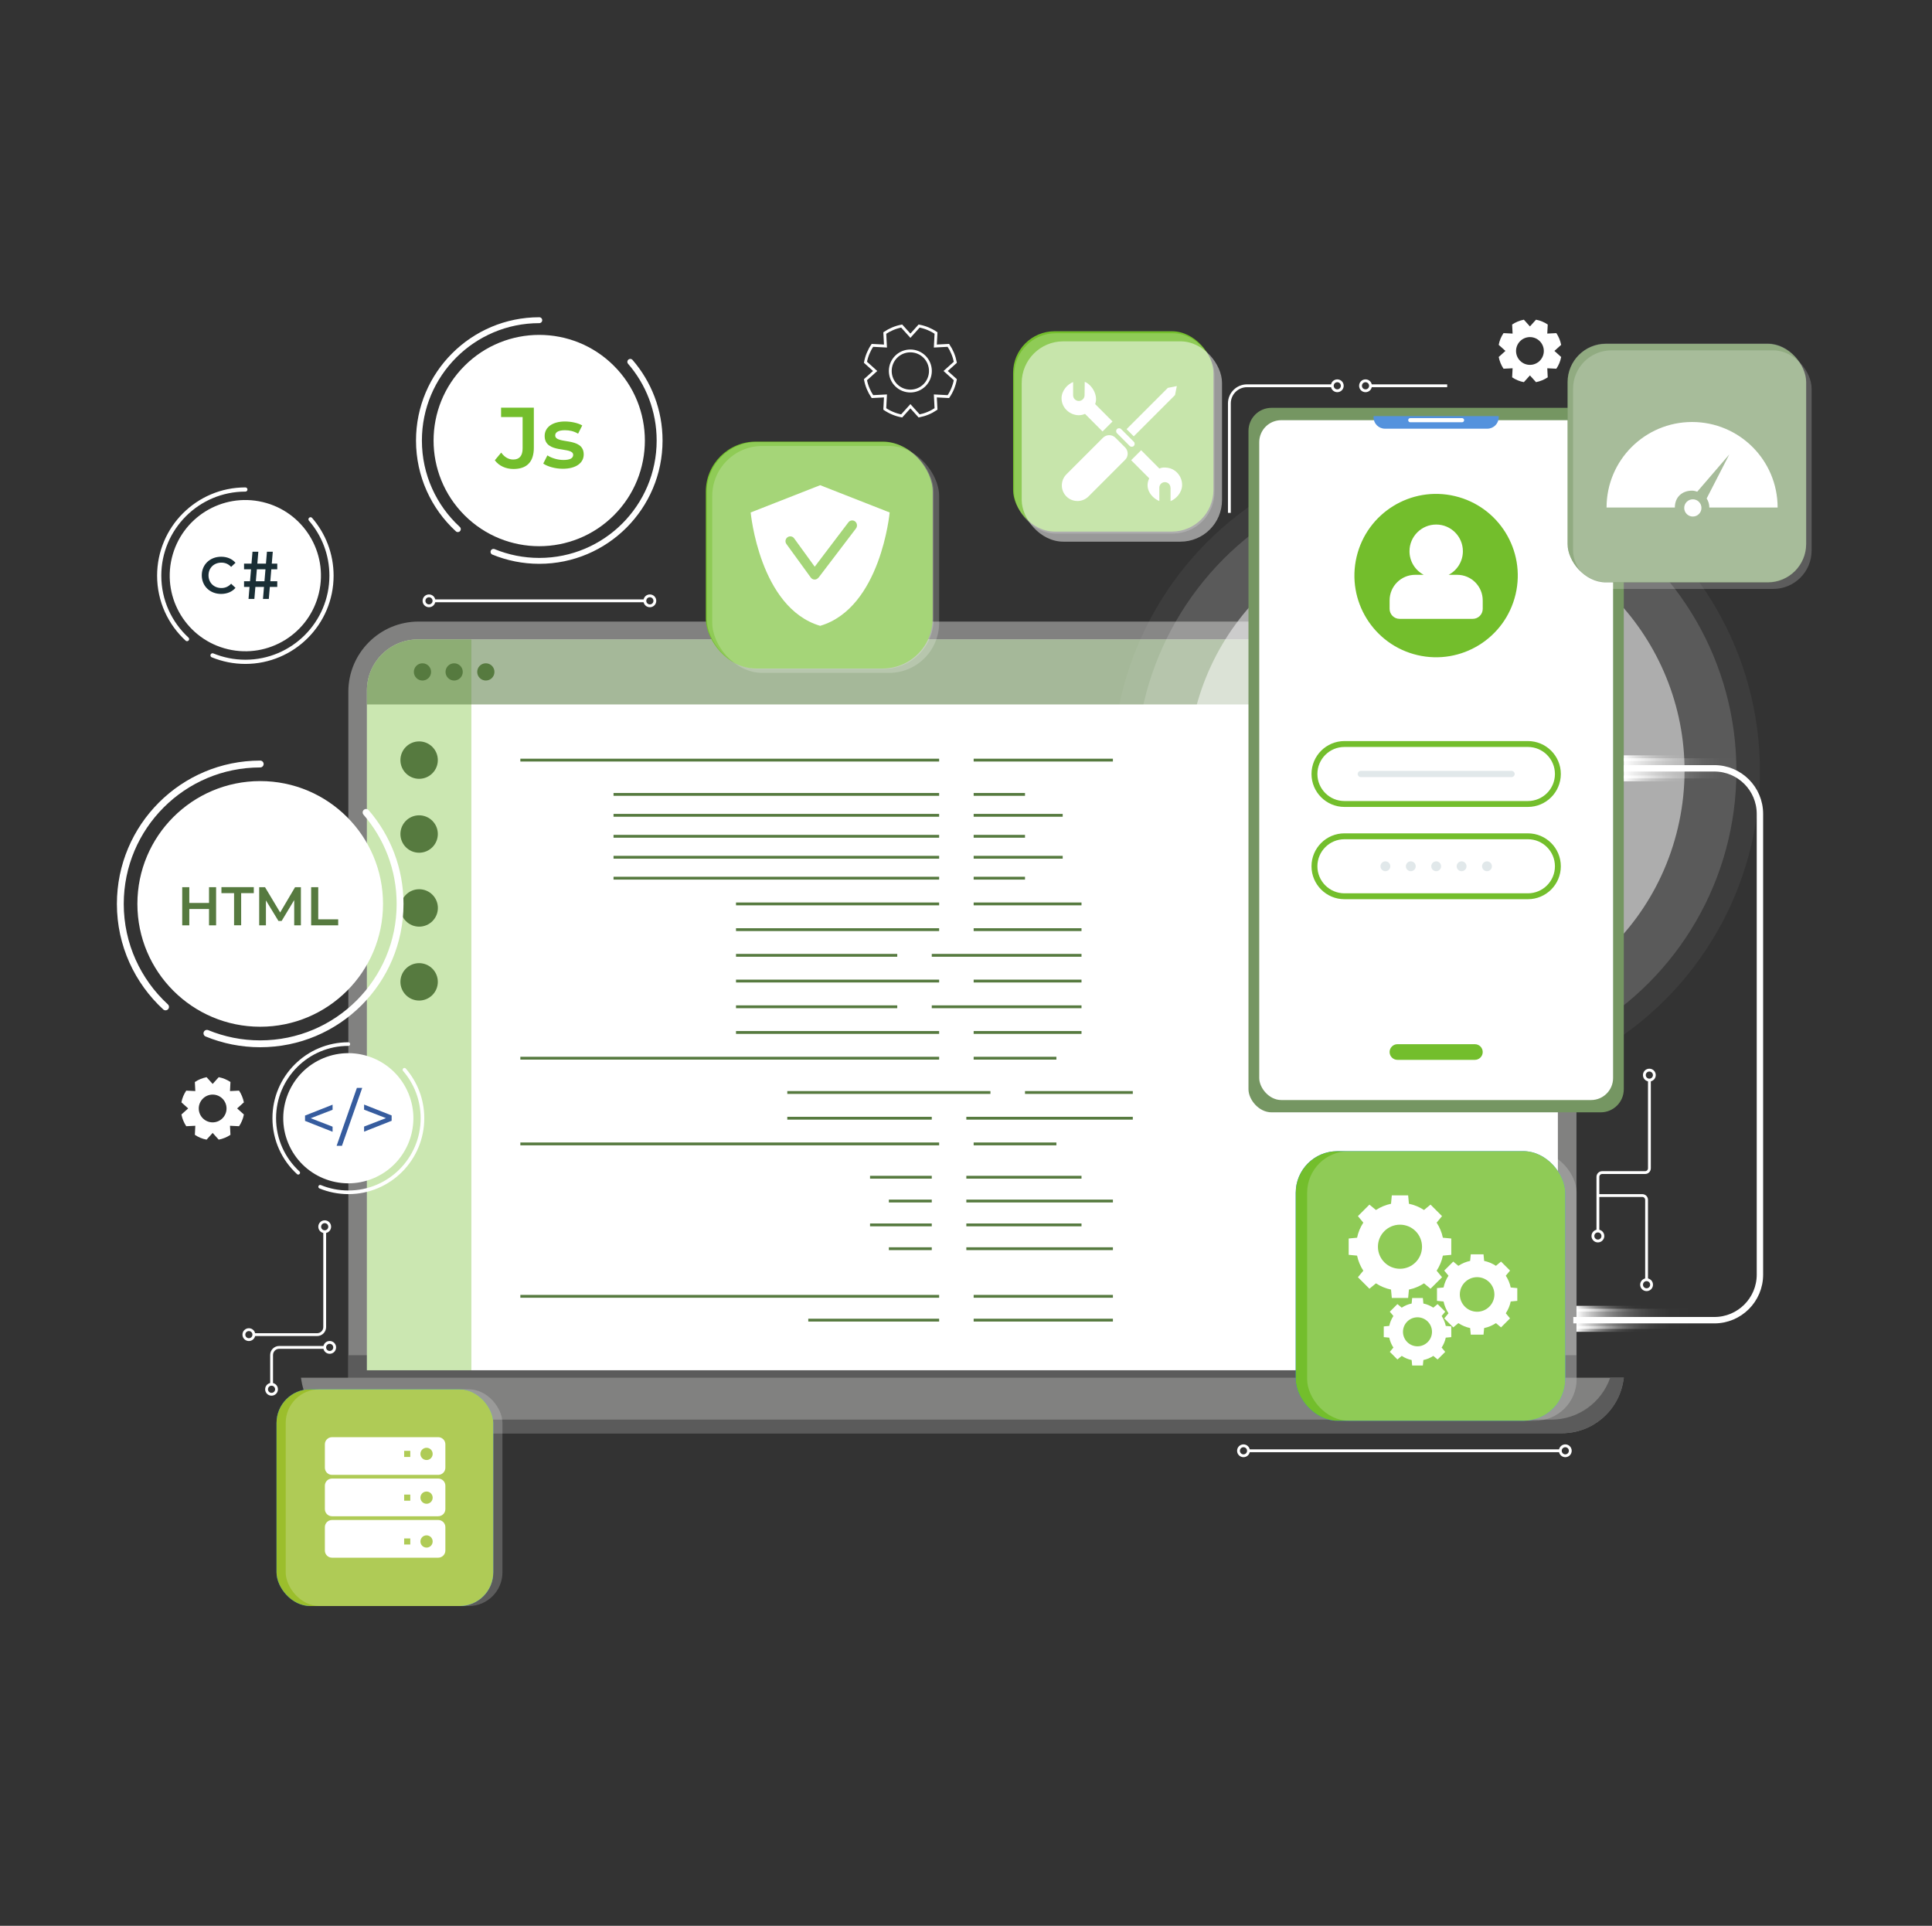 <?xml version="1.0" encoding="UTF-8"?>
<svg id="_0" data-name="0" xmlns="http://www.w3.org/2000/svg" xmlns:xlink="http://www.w3.org/1999/xlink" viewBox="0 0 340.88 339.75">
  <rect x="0" y="0" width="340.88" height="339.75" fill="#333333" stroke="none"/>
  <defs>
    <style>
      .cls-1 {
        fill: url(#Degradado_sin_nombre_7-3);
      }

      .cls-2, .cls-3, .cls-4, .cls-5, .cls-6, .cls-7 {
        fill: #fff;
      }

      .cls-8 {
        stroke: #73be2c;
        stroke-width: 1.04px;
      }

      .cls-8, .cls-9, .cls-10, .cls-11, .cls-12, .cls-13, .cls-14, .cls-15 {
        fill: none;
      }

      .cls-8, .cls-9, .cls-10, .cls-11, .cls-12, .cls-13, .cls-14, .cls-15, .cls-16 {
        stroke-miterlimit: 10;
      }

      .cls-17 {
        fill: url(#Degradado_sin_nombre_7-2);
      }

      .cls-18, .cls-19 {
        fill: #73be2c;
      }

      .cls-9 {
        stroke-width: 1.13px;
      }

      .cls-9, .cls-10, .cls-11, .cls-12, .cls-13, .cls-14, .cls-15 {
        stroke: #fff;
      }

      .cls-3, .cls-4 {
        opacity: .5;
      }

      .cls-10 {
        stroke-width: .74px;
      }

      .cls-10, .cls-11, .cls-12, .cls-14, .cls-15 {
        stroke-linecap: round;
      }

      .cls-20 {
        fill: #007cff;
      }

      .cls-20, .cls-4, .cls-6 {
        isolation: isolate;
      }

      .cls-11 {
        stroke-width: .64px;
      }

      .cls-12 {
        stroke-width: .73px;
      }

      .cls-21 {
        fill: url(#Degradado_sin_nombre_7-6);
      }

      .cls-22, .cls-16, .cls-23 {
        fill: #567a3f;
      }

      .cls-24 {
        fill: #9bbe2c;
      }

      .cls-25 {
        fill: #365c9e;
      }

      .cls-13, .cls-16 {
        stroke-width: .5px;
      }

      .cls-26 {
        fill: url(#Degradado_sin_nombre_7-4);
      }

      .cls-14 {
        stroke-width: 1.04px;
      }

      .cls-27 {
        fill: #e1e8ea;
      }

      .cls-28 {
        fill: #5492dd;
      }

      .cls-5 {
        opacity: .15;
      }

      .cls-19 {
        opacity: .37;
      }

      .cls-15 {
        stroke-width: 1.21px;
      }

      .cls-16 {
        stroke: #567a3f;
      }

      .cls-29 {
        fill: #759662;
      }

      .cls-30 {
        fill: #818180;
      }

      .cls-31 {
        fill: url(#Degradado_sin_nombre_7-5);
      }

      .cls-32 {
        fill: #5b5b5b;
      }

      .cls-23 {
        opacity: .53;
      }

      .cls-33 {
        fill: #1a2e35;
      }

      .cls-34 {
        fill: url(#Degradado_sin_nombre_7);
      }

      .cls-6 {
        opacity: .2;
      }

      .cls-7 {
        opacity: .05;
      }
    </style>
    <linearGradient id="Degradado_sin_nombre_7" data-name="Degradado sin nombre 7" x1="278.15" y1="232.67" x2="298.51" y2="232.67" gradientUnits="userSpaceOnUse">
      <stop offset="0" stop-color="#fff"/>
      <stop offset=".08" stop-color="#fff" stop-opacity=".8"/>
      <stop offset=".17" stop-color="#fff" stop-opacity=".62"/>
      <stop offset=".26" stop-color="#fff" stop-opacity=".45"/>
      <stop offset=".36" stop-color="#fff" stop-opacity=".31"/>
      <stop offset=".46" stop-color="#fff" stop-opacity=".2"/>
      <stop offset=".57" stop-color="#fff" stop-opacity=".11"/>
      <stop offset=".68" stop-color="#fff" stop-opacity=".05"/>
      <stop offset=".82" stop-color="#fff" stop-opacity=".01"/>
      <stop offset="1" stop-color="#fff" stop-opacity="0"/>
    </linearGradient>
    <linearGradient id="Degradado_sin_nombre_7-2" data-name="Degradado sin nombre 7" y1="230.89" x2="291.01" y2="230.89" xlink:href="#Degradado_sin_nombre_7"/>
    <linearGradient id="Degradado_sin_nombre_7-3" data-name="Degradado sin nombre 7" y1="234.45" x2="291.01" y2="234.45" xlink:href="#Degradado_sin_nombre_7"/>
    <linearGradient id="Degradado_sin_nombre_7-4" data-name="Degradado sin nombre 7" x1="286.51" y1="135.55" x2="306.87" y2="135.55" xlink:href="#Degradado_sin_nombre_7"/>
    <linearGradient id="Degradado_sin_nombre_7-5" data-name="Degradado sin nombre 7" x1="286.51" y1="133.77" x2="299.37" y2="133.77" xlink:href="#Degradado_sin_nombre_7"/>
    <linearGradient id="Degradado_sin_nombre_7-6" data-name="Degradado sin nombre 7" x1="286.51" y1="137.33" x2="299.37" y2="137.33" xlink:href="#Degradado_sin_nombre_7"/>
  </defs>
  <g>
    <g>
      <g>
        <g>
          <path class="cls-30" d="M73.85,109.66h191.91c6.84,0,12.39,5.55,12.39,12.39v122.83H61.46V122.05c0-6.84,5.55-12.39,12.39-12.39Z"/>
          <rect class="cls-32" x="61.46" y="239.09" width="216.69" height="5.8"/>
          <path class="cls-2" d="M73.74,112.81h192.13c4.97,0,9,4.03,9,9v119.93H64.74V121.81c0-4.97,4.03-9,9-9Z"/>
          <path class="cls-19" d="M73.74,112.81h9.43V241.74h-18.43V121.81c0-4.97,4.03-9,9-9Z"/>
          <path class="cls-23" d="M73.74,112.81h192.13c4.97,0,9,4.03,9,9v2.47H64.74v-2.47c0-4.97,4.03-9,9-9Z"/>
        </g>
        <g>
          <path class="cls-30" d="M275.57,252.85H64.04c-5.38,0-9.96-3.89-10.84-9.19l-.1-.6h233.4l-.1,.6c-.88,5.3-5.46,9.19-10.84,9.19Z"/>
          <path class="cls-32" d="M284.1,243.06c-1.51,4.36-5.63,7.39-10.38,7.39H62.2c-2.98,0-5.71-1.2-7.71-3.16,1.91,3.36,5.51,5.57,9.56,5.57h211.53c5.38,0,9.96-3.89,10.84-9.19l.1-.6h-2.41Z"/>
        </g>
      </g>
      <g>
        <g>
          <line class="cls-16" x1="91.81" y1="134.1" x2="165.7" y2="134.1"/>
          <line class="cls-16" x1="171.79" y1="134.1" x2="196.36" y2="134.1"/>
        </g>
        <g>
          <line class="cls-16" x1="91.81" y1="186.69" x2="165.7" y2="186.69"/>
          <line class="cls-16" x1="171.79" y1="186.69" x2="186.39" y2="186.69"/>
        </g>
        <g>
          <line class="cls-16" x1="91.81" y1="201.81" x2="165.7" y2="201.81"/>
          <line class="cls-16" x1="171.79" y1="201.81" x2="186.39" y2="201.81"/>
        </g>
        <g>
          <line class="cls-16" x1="91.81" y1="228.7" x2="165.7" y2="228.7"/>
          <line class="cls-16" x1="171.79" y1="228.7" x2="196.36" y2="228.7"/>
        </g>
        <g>
          <line class="cls-16" x1="142.61" y1="232.9" x2="165.7" y2="232.9"/>
          <line class="cls-16" x1="171.79" y1="232.9" x2="196.36" y2="232.9"/>
        </g>
        <g>
          <g>
            <line class="cls-16" x1="108.25" y1="140.15" x2="165.7" y2="140.15"/>
            <line class="cls-16" x1="171.79" y1="140.15" x2="180.85" y2="140.15"/>
          </g>
          <g>
            <line class="cls-16" x1="108.25" y1="143.84" x2="165.7" y2="143.84"/>
            <line class="cls-16" x1="171.79" y1="143.84" x2="187.5" y2="143.84"/>
          </g>
          <g>
            <line class="cls-16" x1="108.25" y1="147.54" x2="165.7" y2="147.54"/>
            <line class="cls-16" x1="171.79" y1="147.54" x2="180.85" y2="147.54"/>
          </g>
          <g>
            <line class="cls-16" x1="108.25" y1="151.24" x2="165.7" y2="151.24"/>
            <line class="cls-16" x1="171.79" y1="151.24" x2="187.5" y2="151.24"/>
          </g>
          <g>
            <line class="cls-16" x1="108.25" y1="154.93" x2="165.7" y2="154.93"/>
            <line class="cls-16" x1="171.79" y1="154.93" x2="180.85" y2="154.93"/>
          </g>
        </g>
        <g>
          <line class="cls-16" x1="129.86" y1="159.47" x2="165.7" y2="159.47"/>
          <line class="cls-16" x1="171.79" y1="159.47" x2="190.82" y2="159.47"/>
        </g>
        <g>
          <line class="cls-16" x1="129.86" y1="164.01" x2="165.7" y2="164.01"/>
          <line class="cls-16" x1="171.79" y1="164.01" x2="190.82" y2="164.01"/>
        </g>
        <g>
          <line class="cls-16" x1="129.86" y1="168.54" x2="158.31" y2="168.54"/>
          <line class="cls-16" x1="164.4" y1="168.54" x2="190.82" y2="168.54"/>
        </g>
        <g>
          <line class="cls-16" x1="129.86" y1="173.08" x2="165.7" y2="173.08"/>
          <line class="cls-16" x1="171.79" y1="173.08" x2="190.82" y2="173.08"/>
        </g>
        <g>
          <line class="cls-16" x1="129.86" y1="177.62" x2="158.31" y2="177.62"/>
          <line class="cls-16" x1="164.4" y1="177.62" x2="190.82" y2="177.62"/>
        </g>
        <g>
          <line class="cls-16" x1="129.86" y1="182.15" x2="165.7" y2="182.15"/>
          <line class="cls-16" x1="171.79" y1="182.15" x2="190.82" y2="182.15"/>
        </g>
        <g>
          <line class="cls-16" x1="138.91" y1="192.74" x2="174.75" y2="192.74"/>
          <line class="cls-16" x1="180.85" y1="192.74" x2="199.87" y2="192.74"/>
        </g>
        <g>
          <line class="cls-16" x1="138.91" y1="197.28" x2="164.4" y2="197.28"/>
          <line class="cls-16" x1="170.5" y1="197.28" x2="199.87" y2="197.28"/>
        </g>
        <g>
          <line class="cls-16" x1="153.51" y1="207.69" x2="164.4" y2="207.69"/>
          <line class="cls-16" x1="170.5" y1="207.69" x2="190.82" y2="207.69"/>
        </g>
        <g>
          <line class="cls-16" x1="156.83" y1="211.89" x2="164.4" y2="211.89"/>
          <line class="cls-16" x1="170.5" y1="211.89" x2="196.36" y2="211.89"/>
        </g>
        <g>
          <line class="cls-16" x1="153.51" y1="216.1" x2="164.4" y2="216.1"/>
          <line class="cls-16" x1="170.5" y1="216.1" x2="190.82" y2="216.1"/>
        </g>
        <g>
          <line class="cls-16" x1="156.83" y1="220.3" x2="164.4" y2="220.3"/>
          <line class="cls-16" x1="170.5" y1="220.3" x2="196.36" y2="220.3"/>
        </g>
      </g>
      <g>
        <path class="cls-22" d="M77.25,134.1c0,1.82-1.48,3.3-3.3,3.3s-3.3-1.48-3.3-3.3,1.48-3.3,3.3-3.3,3.3,1.48,3.3,3.3Z"/>
        <path class="cls-22" d="M76.06,118.54c0,.84-.68,1.52-1.52,1.52s-1.52-.68-1.52-1.52,.68-1.52,1.52-1.52,1.52,.68,1.52,1.52Z"/>
        <path class="cls-22" d="M81.65,118.54c0,.84-.68,1.52-1.52,1.52s-1.52-.68-1.52-1.52,.68-1.52,1.52-1.52,1.52,.68,1.52,1.52Z"/>
        <path class="cls-22" d="M87.24,118.54c0,.84-.68,1.52-1.52,1.52s-1.52-.68-1.52-1.52,.68-1.52,1.52-1.52,1.52,.68,1.52,1.52Z"/>
        <path class="cls-22" d="M77.25,147.14c0,1.82-1.48,3.3-3.3,3.3s-3.3-1.48-3.3-3.3,1.48-3.3,3.3-3.3,3.3,1.48,3.3,3.3Z"/>
        <circle class="cls-22" cx="73.96" cy="160.18" r="3.3"/>
        <path class="cls-22" d="M77.25,173.22c0,1.82-1.48,3.3-3.3,3.3s-3.3-1.48-3.3-3.3,1.48-3.3,3.3-3.3,3.3,1.48,3.3,3.3Z"/>
      </g>
    </g>
    <path class="cls-9" d="M286.02,135.55h16.46c4.44,0,8.04,3.6,8.04,8.04v81.28c0,4.44-3.6,8.04-8.04,8.04h-24.89"/>
    <g>
      <circle class="cls-7" cx="253.4" cy="136" r="57.12"/>
      <circle class="cls-5" cx="253.4" cy="136" r="52.97"/>
      <circle class="cls-3" cx="253.4" cy="136" r="43.82" transform="translate(62.82 351.38) rotate(-76.72)"/>
    </g>
    <g>
      <g>
        <rect class="cls-29" x="220.28" y="71.95" width="66.22" height="124.29" rx="4.07" ry="4.07"/>
        <rect class="cls-2" x="222.18" y="74.13" width="62.43" height="119.94" rx="3.88" ry="3.88"/>
        <path class="cls-28" d="M242.36,73.41h22.07v.21c0,1.11-.9,2.01-2.01,2.01h-18.06c-1.11,0-2.01-.9-2.01-2.01v-.21h0Z"/>
        <line class="cls-12" x1="248.83" y1="74.13" x2="257.96" y2="74.13"/>
      </g>
      <circle class="cls-18" cx="253.4" cy="101.56" r="14.41" transform="translate(96.33 324.84) rotate(-76.72)"/>
      <path class="cls-2" d="M257.11,101.41h-1.51c1.49-.79,2.51-2.36,2.51-4.16,0-2.6-2.11-4.71-4.71-4.71s-4.71,2.11-4.71,4.71c0,1.81,1.02,3.37,2.51,4.16h-1.51c-2.49,0-4.51,2.02-4.51,4.51v1.5c0,.97,.79,1.76,1.76,1.76h12.91c.97,0,1.76-.79,1.76-1.76v-1.5c0-2.49-2.02-4.51-4.51-4.51Z"/>
      <path class="cls-18" d="M260.23,186.98h-13.67c-.76,0-1.38-.62-1.38-1.38h0c0-.76,.62-1.38,1.38-1.38h13.67c.76,0,1.38,.62,1.38,1.38h0c0,.76-.62,1.38-1.38,1.38Z"/>
      <g>
        <path class="cls-8" d="M269.58,158.12h-32.37c-2.92,0-5.29-2.37-5.29-5.29h0c0-2.92,2.37-5.29,5.29-5.29h32.37c2.92,0,5.29,2.37,5.29,5.29h0c0,2.92-2.37,5.29-5.29,5.29Z"/>
        <g>
          <path class="cls-27" d="M245.31,152.83c0,.48-.39,.87-.87,.87s-.87-.39-.87-.87,.39-.87,.87-.87,.87,.39,.87,.87Z"/>
          <path class="cls-27" d="M249.79,152.83c0,.48-.39,.87-.87,.87s-.87-.39-.87-.87,.39-.87,.87-.87,.87,.39,.87,.87Z"/>
          <path class="cls-27" d="M254.27,152.83c0,.48-.39,.87-.87,.87s-.87-.39-.87-.87,.39-.87,.87-.87,.87,.39,.87,.87Z"/>
          <path class="cls-27" d="M258.75,152.83c0,.48-.39,.87-.87,.87s-.87-.39-.87-.87,.39-.87,.87-.87,.87,.39,.87,.87Z"/>
          <path class="cls-27" d="M263.23,152.83c0,.48-.39,.87-.87,.87s-.87-.39-.87-.87,.39-.87,.87-.87,.87,.39,.87,.87Z"/>
        </g>
      </g>
      <g>
        <path class="cls-8" d="M269.58,141.84h-32.37c-2.92,0-5.29-2.37-5.29-5.29h0c0-2.92,2.37-5.29,5.29-5.29h32.37c2.92,0,5.29,2.37,5.29,5.29h0c0,2.92-2.37,5.29-5.29,5.29Z"/>
        <path class="cls-27" d="M266.7,137.1h-26.6c-.3,0-.55-.25-.55-.55s.25-.55,.55-.55h26.6c.3,0,.55,.25,.55,.55s-.25,.55-.55,.55Z"/>
      </g>
    </g>
    <g>
      <rect class="cls-34" x="278.15" y="230.89" width="20.37" height="3.56"/>
      <rect class="cls-17" x="278.15" y="230.38" width="12.86" height="1.02"/>
      <rect class="cls-1" x="278.15" y="233.94" width="12.86" height="1.02"/>
    </g>
    <g>
      <rect class="cls-26" x="286.51" y="133.77" width="20.37" height="3.56"/>
      <rect class="cls-31" x="286.51" y="133.26" width="12.86" height="1.02"/>
      <rect class="cls-21" x="286.51" y="136.82" width="12.86" height="1.02"/>
    </g>
    <g>
      <g>
        <path class="cls-13" d="M57.29,217.3v16.82c0,.74-.6,1.34-1.34,1.34h-11.16"/>
        <circle class="cls-13" cx="57.29" cy="216.42" r=".88"/>
        <circle class="cls-13" cx="43.91" cy="235.46" r=".88"/>
        <circle class="cls-13" cx="47.91" cy="245.1" r=".88"/>
        <circle class="cls-13" cx="58.17" cy="237.71" r=".88"/>
        <path class="cls-13" d="M57.29,237.71h-8.03c-.74,0-1.34,.6-1.34,1.34v5.28"/>
      </g>
      <g>
        <circle class="cls-13" cx="75.69" cy="106" r=".88"/>
        <path class="cls-13" d="M115.54,106c0,.49-.39,.88-.88,.88s-.88-.39-.88-.88,.39-.88,.88-.88,.88,.39,.88,.88Z"/>
        <line class="cls-13" x1="113.79" y1="106" x2="76.5" y2="106"/>
      </g>
      <g>
        <circle class="cls-13" cx="235.95" cy="68.06" r=".88"/>
        <path class="cls-13" d="M241.81,68.06c0,.49-.39,.88-.88,.88s-.88-.39-.88-.88,.39-.88,.88-.88,.88,.39,.88,.88Z"/>
        <path class="cls-13" d="M216.91,90.48v-19.31c0-1.72,1.39-3.11,3.11-3.11h15.05"/>
        <line class="cls-13" x1="241.81" y1="68.06" x2="255.34" y2="68.06"/>
      </g>
      <g>
        <circle class="cls-13" cx="219.4" cy="255.95" r=".88"/>
        <circle class="cls-13" cx="276.18" cy="255.95" r=".88"/>
        <line class="cls-13" x1="220.28" y1="255.95" x2="275.3" y2="255.95"/>
      </g>
      <g>
        <path class="cls-13" d="M291.4,226.65c0,.49-.39,.88-.88,.88s-.88-.39-.88-.88,.39-.88,.88-.88,.88,.39,.88,.88Z"/>
        <circle class="cls-13" cx="291.01" cy="189.67" r=".88"/>
        <circle class="cls-13" cx="281.93" cy="218.06" r=".88"/>
        <path class="cls-13" d="M281.93,217.18v-9.55c0-.42,.34-.76,.76-.76h7.57c.42,0,.76-.34,.76-.76v-15.56"/>
        <path class="cls-13" d="M281.93,210.92h7.83c.42,0,.76,.34,.76,.76v14.09"/>
      </g>
    </g>
    <g>
      <g>
        <circle class="cls-2" cx="61.46" cy="197.28" r="11.48" transform="translate(-70.82 38.54) rotate(-22.5)"/>
        <path class="cls-11" d="M71.36,188.73c1.98,2.29,3.18,5.28,3.18,8.55,0,7.22-5.85,13.07-13.07,13.07-1.76,0-3.44-.35-4.98-.98"/>
        <path class="cls-11" d="M52.62,206.9c-2.6-2.39-4.23-5.82-4.23-9.63,0-7.22,5.85-13.07,13.07-13.07"/>
        <g>
          <path class="cls-25" d="M62.97,191.93h.94l-3.58,10.22h-.94l3.58-10.22Z"/>
          <path class="cls-25" d="M69.1,196.8v.93l-4.86,1.92v-.9l3.86-1.49-3.86-1.49v-.9l4.86,1.92Z"/>
          <path class="cls-25" d="M53.82,197.74v-.93l4.86-1.92v.9l-3.86,1.49,3.86,1.49v.9l-4.86-1.92Z"/>
        </g>
      </g>
      <g>
        <circle class="cls-2" cx="95.14" cy="77.72" r="18.64" transform="translate(-27.09 90.04) rotate(-45)"/>
        <path class="cls-14" d="M111.21,63.84c3.22,3.72,5.17,8.57,5.17,13.88,0,11.73-9.51,21.23-21.23,21.23-2.86,0-5.59-.57-8.08-1.59"/>
        <path class="cls-14" d="M80.78,93.35c-4.22-3.88-6.86-9.45-6.86-15.63,0-11.73,9.51-21.23,21.23-21.23"/>
        <g>
          <path class="cls-18" d="M87.3,81.21l1.13-1.36c.58,.79,1.28,1.22,2.12,1.22,1.1,0,1.66-.66,1.66-1.97v-5.52h-3.8v-1.66h5.78v7.07c0,2.52-1.25,3.75-3.6,3.75-1.34,0-2.56-.55-3.29-1.54Z"/>
          <path class="cls-18" d="M95.85,81.79l.73-1.45c.72,.47,1.81,.81,2.84,.81,1.2,0,1.71-.34,1.71-.9,0-1.55-5.03-.09-5.03-3.34,0-1.54,1.39-2.55,3.58-2.55,1.08,0,2.32,.26,3.05,.7l-.73,1.45c-.78-.46-1.55-.61-2.33-.61-1.16,0-1.71,.38-1.71,.91,0,1.65,5.03,.18,5.03,3.37,0,1.52-1.4,2.52-3.69,2.52-1.36,0-2.71-.4-3.44-.91Z"/>
        </g>
      </g>
      <g>
        <circle class="cls-2" cx="45.91" cy="159.47" r="21.67"/>
        <path class="cls-15" d="M64.59,143.33c3.74,4.33,6,9.97,6,16.14,0,13.63-11.05,24.68-24.68,24.68-3.33,0-6.5-.66-9.4-1.85"/>
        <path class="cls-15" d="M29.21,177.64c-4.9-4.51-7.98-10.98-7.98-18.17,0-13.63,11.05-24.68,24.68-24.68"/>
        <g>
          <path class="cls-22" d="M38.13,156.52v6.73h-1.25v-2.88h-3.48v2.88h-1.25v-6.73h1.25v2.78h3.48v-2.78h1.25Z"/>
          <path class="cls-22" d="M41.3,157.57h-2.23v-1.06h5.71v1.06h-2.23v5.67h-1.25v-5.67Z"/>
          <path class="cls-22" d="M51.91,163.25v-4.46s-2.22,3.69-2.22,3.69h-.56l-2.21-3.63v4.4h-1.19v-6.73h1.03l2.67,4.46,2.63-4.46h1.03v6.73s-1.17,0-1.17,0Z"/>
          <path class="cls-22" d="M54.9,156.52h1.25v5.67h3.52v1.06h-4.77v-6.73Z"/>
        </g>
      </g>
      <g>
        <circle class="cls-2" cx="43.28" cy="101.56" r="13.34" transform="translate(-65.5 120.35) rotate(-76.72)"/>
        <path class="cls-10" d="M54.79,91.62c2.3,2.66,3.7,6.14,3.7,9.94,0,8.39-6.81,15.2-15.2,15.2-2.05,0-4-.41-5.79-1.14"/>
        <path class="cls-10" d="M33,112.75c-3.02-2.78-4.91-6.76-4.91-11.19,0-8.39,6.81-15.2,15.2-15.2"/>
        <path class="cls-33" d="M35.6,101.5c0-1.91,1.46-3.28,3.42-3.28,1.04,0,1.93,.37,2.53,1.07l-.77,.72c-.47-.5-1.04-.75-1.71-.75-1.32,0-2.28,.93-2.28,2.24s.96,2.24,2.28,2.24c.67,0,1.24-.25,1.71-.76l.77,.73c-.59,.69-1.49,1.07-2.54,1.07-1.95,0-3.41-1.38-3.41-3.29Z"/>
      </g>
      <g>
        <path class="cls-13" d="M167.33,60.93l-2.3,.12,.12-2.3c-.88-.6-1.89-1.02-2.98-1.23l-1.54,1.71-1.54-1.71c-1.08,.21-2.09,.63-2.98,1.23l.12,2.3-2.3-.12c-.6,.88-1.02,1.89-1.23,2.98l1.71,1.54-1.71,1.54c.21,1.08,.63,2.09,1.23,2.98l2.3-.12-.12,2.3c.88,.6,1.89,1.02,2.98,1.23l1.54-1.71,1.54,1.71c1.08-.21,2.09-.63,2.98-1.23l-.12-2.3,2.3,.12c.6-.88,1.02-1.89,1.23-2.98l-1.71-1.54,1.71-1.54c-.21-1.08-.63-2.09-1.23-2.98Z"/>
        <path class="cls-13" d="M164.16,65.45c0,1.95-1.58,3.54-3.54,3.54s-3.54-1.58-3.54-3.54,1.58-3.54,3.54-3.54,3.54,1.58,3.54,3.54Z"/>
      </g>
      <g>
        <path class="cls-13" d="M248.52,214.41l-2.3,.12,.12-2.3c-.88-.6-1.89-1.02-2.98-1.23l-1.54,1.71-1.54-1.71c-1.08,.21-2.09,.63-2.98,1.23l.12,2.3-2.3-.12c-.6,.88-1.02,1.89-1.23,2.98l1.71,1.54-1.71,1.54c.21,1.08,.63,2.09,1.23,2.98l2.3-.12-.12,2.3c.88,.6,1.89,1.02,2.98,1.23l1.54-1.71,1.54,1.71c1.08-.21,2.09-.63,2.98-1.23l-.12-2.3,2.3,.12c.6-.88,1.02-1.89,1.23-2.98l-1.71-1.54,1.71-1.54c-.21-1.08-.63-2.09-1.23-2.98Z"/>
        <path class="cls-13" d="M245.35,218.93c0,1.95-1.58,3.54-3.54,3.54s-3.54-1.58-3.54-3.54,1.58-3.54,3.54-3.54,3.54,1.58,3.54,3.54Z"/>
      </g>
      <path class="cls-2" d="M43.03,194.48c-.15-.75-.44-1.45-.85-2.07l-1.6,.08,.08-1.6c-.61-.41-1.31-.71-2.07-.85l-1.07,1.19-1.07-1.19c-.75,.15-1.45,.44-2.07,.85l.08,1.6-1.6-.08c-.41,.61-.71,1.31-.85,2.07l1.19,1.07-1.19,1.07c.15,.75,.44,1.45,.85,2.07l1.6-.08-.08,1.6c.61,.41,1.31,.71,2.07,.85l1.07-1.19,1.07,1.19c.75-.15,1.45-.44,2.07-.85l-.08-1.6,1.6,.08c.41-.61,.71-1.31,.85-2.07l-1.19-1.07,1.19-1.07Zm-5.51,3.53c-1.36,0-2.45-1.1-2.45-2.45s1.1-2.45,2.45-2.45,2.45,1.1,2.45,2.45-1.1,2.45-2.45,2.45Z"/>
      <path class="cls-2" d="M275.45,60.84c-.15-.75-.44-1.45-.85-2.07l-1.6,.08,.08-1.6c-.61-.41-1.31-.71-2.07-.85l-1.07,1.19-1.07-1.19c-.75,.15-1.45,.44-2.07,.85l.08,1.6-1.6-.08c-.41,.61-.71,1.31-.85,2.07l1.19,1.07-1.19,1.07c.15,.75,.44,1.45,.85,2.07l1.6-.08-.08,1.6c.61,.41,1.31,.71,2.07,.85l1.07-1.19,1.07,1.19c.75-.15,1.45-.44,2.07-.85l-.08-1.6,1.6,.08c.41-.61,.71-1.31,.85-2.07l-1.19-1.07,1.19-1.07Zm-5.51,3.53c-1.36,0-2.45-1.1-2.45-2.45s1.1-2.45,2.45-2.45,2.45,1.1,2.45,2.45-1.1,2.45-2.45,2.45Z"/>
    </g>
  </g>
  <g>
    <rect class="cls-20" x="228.62" y="203.1" width="47.55" height="47.55" rx="7.33" ry="7.33"/>
    <g>
      <rect class="cls-18" x="228.62" y="203.1" width="47.55" height="47.55" rx="7.33" ry="7.33"/>
      <g>
        <path class="cls-2" d="M256.06,221.38v-2.88s-1.48-.14-1.48-.14c-.2-.96-.58-1.86-1.1-2.66l.95-1.15-2.03-2.03-1.15,.95c-.8-.52-1.69-.9-2.66-1.1l-.14-1.48h-2.88l-.14,1.48c-.96,.2-1.86,.58-2.66,1.1l-1.15-.95-2.03,2.03,.95,1.15c-.52,.8-.9,1.69-1.1,2.66l-1.48,.14v2.88s1.48,.14,1.48,.14c.2,.96,.58,1.86,1.1,2.66l-.95,1.15,2.03,2.03,1.15-.95c.8,.52,1.69,.9,2.66,1.1l.14,1.48h2.88l.14-1.48c.96-.2,1.86-.58,2.66-1.1l1.15,.95,2.03-2.03-.95-1.15c.52-.8,.9-1.69,1.1-2.66l1.48-.14Zm-9.05,2.46c-2.15,0-3.89-1.74-3.89-3.89s1.74-3.89,3.89-3.89,3.89,1.74,3.89,3.89-1.74,3.89-3.89,3.89Z"/>
        <path class="cls-2" d="M267.71,229.5v-2.25s-1.16-.11-1.16-.11c-.16-.76-.46-1.46-.87-2.08l.75-.9-1.59-1.59-.9,.75c-.62-.41-1.33-.71-2.08-.87l-.11-1.16h-2.25l-.11,1.16c-.76,.16-1.46,.46-2.08,.87l-.9-.75-1.59,1.59,.75,.9c-.41,.62-.71,1.33-.87,2.08l-1.16,.11v2.25l1.16,.11c.16,.76,.46,1.46,.87,2.08l-.75,.9,1.59,1.59,.9-.75c.62,.41,1.33,.71,2.08,.87l.11,1.16h2.25l.11-1.16c.76-.16,1.46-.46,2.08-.87l.9,.75,1.59-1.59-.75-.9c.41-.62,.71-1.33,.87-2.08l1.16-.11Zm-7.09,1.92c-1.68,0-3.05-1.37-3.05-3.05s1.37-3.05,3.05-3.05,3.05,1.37,3.05,3.05-1.37,3.05-3.05,3.05Z"/>
        <path class="cls-2" d="M256.06,235.9v-1.89s-.97-.09-.97-.09c-.13-.63-.38-1.22-.73-1.75l.63-.76-1.34-1.34-.76,.63c-.52-.34-1.11-.6-1.75-.73l-.09-.97h-1.89l-.09,.97c-.63,.13-1.22,.38-1.75,.73l-.76-.63-1.34,1.34,.63,.76c-.34,.52-.6,1.11-.73,1.75l-.97,.09v1.89l.97,.09c.13,.63,.38,1.22,.73,1.75l-.63,.76,1.34,1.34,.76-.63c.52,.34,1.11,.6,1.75,.73l.09,.97h1.89l.09-.97c.63-.13,1.22-.38,1.75-.73l.76,.63,1.34-1.34-.63-.76c.34-.52,.6-1.11,.73-1.75l.97-.09Zm-5.96,1.62c-1.42,0-2.56-1.15-2.56-2.56s1.15-2.56,2.56-2.56,2.56,1.15,2.56,2.56-1.15,2.56-2.56,2.56Z"/>
      </g>
    </g>
    <rect class="cls-6" x="230.63" y="203.1" width="47.55" height="47.55" rx="7.33" ry="7.33"/>
  </g>
  <g>
    <rect class="cls-29" x="276.58" y="60.66" width="42.09" height="42.09" rx="6.77" ry="6.77"/>
    <g>
      <rect class="cls-6" x="277.55" y="61.81" width="42.09" height="42.09" rx="6.77" ry="6.77"/>
      <g>
        <path class="cls-2" d="M300.2,89.61c0,.84-.68,1.52-1.52,1.52s-1.52-.68-1.52-1.52,.68-1.52,1.52-1.52,1.52,.68,1.52,1.52Z"/>
        <path class="cls-2" d="M298.55,74.45c-8.33,0-15.09,6.75-15.09,15.09h12.05c0-1.92,1.36-2.98,3.04-2.98,.32,0,.62,.09,.91,.18l5.65-6.56-3.99,7.76c.29,.47,.47,.96,.47,1.6h12.05c0-8.34-6.76-15.09-15.09-15.09Z"/>
      </g>
    </g>
    <rect class="cls-6" x="276.6" y="60.61" width="42.09" height="42.09" rx="6.77" ry="6.77"/>
  </g>
  <g>
    <rect class="cls-20" x="48.79" y="245.1" width="38.24" height="38.24" rx="5.94" ry="5.94"/>
    <g>
      <rect class="cls-24" x="48.79" y="245.1" width="38.24" height="38.24" rx="5.94" ry="5.94"/>
      <g>
        <path class="cls-2" d="M78.58,254.81c0-.69-.56-1.26-1.26-1.26h-18.74c-.69,0-1.26,.56-1.26,1.26v4.13c0,.69,.56,1.26,1.26,1.26h18.74c.69,0,1.26-.56,1.26-1.26v-4.13Zm-6.19,2.23h-1.08v-1.08h1.08v1.08Zm2.87,.54c-.59,0-1.08-.48-1.08-1.08s.48-1.08,1.08-1.08,1.08,.48,1.08,1.08-.48,1.08-1.08,1.08Z"/>
        <path class="cls-2" d="M78.58,262.11c0-.69-.56-1.26-1.26-1.26h-18.74c-.69,0-1.26,.56-1.26,1.26v4.13c0,.69,.56,1.26,1.26,1.26h18.74c.69,0,1.26-.56,1.26-1.26v-4.13Zm-6.19,2.65h-1.08v-1.08h1.08v1.08Zm2.87,.54c-.59,0-1.08-.48-1.08-1.08s.48-1.08,1.08-1.08,1.08,.48,1.08,1.08-.48,1.08-1.08,1.08Z"/>
        <path class="cls-2" d="M78.58,269.42c0-.69-.56-1.26-1.26-1.26h-18.74c-.69,0-1.26,.56-1.26,1.26v4.13c0,.69,.56,1.26,1.26,1.26h18.74c.69,0,1.26-.56,1.26-1.26v-4.13Zm-6.19,3.07h-1.08v-1.08h1.08v1.08Zm2.87,.54c-.59,0-1.08-.48-1.08-1.08s.48-1.08,1.08-1.08,1.08,.48,1.08,1.08-.48,1.08-1.08,1.08Z"/>
      </g>
    </g>
    <rect class="cls-6" x="50.41" y="245.1" width="38.24" height="38.24" rx="5.94" ry="5.94"/>
  </g>
  <g>
    <rect class="cls-18" x="178.75" y="58.44" width="35.34" height="35.34" rx="7.33" ry="7.33"/>
    <g>
      <rect class="cls-4" x="180.27" y="60.22" width="35.34" height="35.34" rx="7.33" ry="7.33"/>
      <g>
        <g>
          <path class="cls-2" d="M188.16,87.59h0c-1.08-1.08-1.08-2.83,0-3.91l6.45-6.45c.61-.61,1.6-.61,2.2,0l1.7,1.7c.61,.61,.61,1.6,0,2.2l-6.45,6.45c-1.08,1.08-2.83,1.08-3.91,0Z"/>
          <polygon class="cls-2" points="200.04 76.98 198.77 75.71 206.05 68.43 207.64 68.11 207.32 69.7 200.04 76.98"/>
          <path class="cls-2" d="M199.32,78.67l-2.24-2.24c-.2-.2-.2-.53,0-.73h0c.2-.2,.53-.2,.73,0l2.24,2.24c.2,.2,.2,.53,0,.73h0c-.2,.2-.53,.2-.73,0Z"/>
        </g>
        <path class="cls-2" d="M196.3,74.37l-3.07-3.08c.58-1.54-.58-3.43-1.84-3.93l-.03,2.37c0,.55-.46,1.01-1.01,1.01-.55,0-1.01-.44-1.01-.99v-2.35c-.99,.39-2.04,1.52-2.04,2.86,0,1.52,1.18,2.76,2.66,2.97,.51,.07,1,0,1.48-.21l3.09,3.1,1.76-1.76Z"/>
        <path class="cls-2" d="M206.53,86.06v2.35c.99-.39,2.04-1.52,2.04-2.86,0-1.52-1.12-2.83-2.59-3.03-.51-.07-.93-.08-1.42,.14l-3.22-3.23-1.76,1.76,3.19,3.2c-.93,1.89,.52,3.5,1.78,4v-2.34c0-.55,.43-.99,.98-.99,.55,0,.99,.45,.99,1Z"/>
      </g>
    </g>
    <rect class="cls-6" x="178.94" y="58.79" width="35.34" height="35.34" rx="7.33" ry="7.33"/>
  </g>
  <g>
    <rect class="cls-18" x="124.52" y="77.91" width="40.03" height="40.03" rx="8.83" ry="8.83" transform="translate(289.08 195.85) rotate(180)"/>
    <g>
      <rect class="cls-6" x="124.71" y="77.99" width="40.03" height="40.03" rx="8.83" ry="8.83" transform="translate(289.44 196) rotate(180)"/>
      <path class="cls-2" d="M144.71,85.6l-12.26,4.81s1.55,16.84,12.26,20c10.71-3.16,12.26-20,12.26-20l-12.26-4.81Zm-.31,16.31c-.16,.21-.41,.34-.67,.34h0c-.27,0-.52-.14-.68-.36l-4.3-5.92c-.27-.38-.19-.91,.19-1.18,.38-.28,.91-.19,1.18,.19l3.63,5,5.94-7.83c.28-.37,.81-.45,1.18-.16,.37,.28,.45,.86,.16,1.24l-6.62,8.7Z"/>
    </g>
    <rect class="cls-6" x="125.68" y="78.67" width="40.03" height="40.03" rx="8.83" ry="8.83" transform="translate(291.38 197.38) rotate(180)"/>
  </g>
  <path class="cls-33" d="M43.06,100.44v-1h5.86v1h-5.86Zm0,3.11v-1h5.86v1h-5.86Zm.79,2.11l.7-8.32h1.03l-.7,8.32h-1.03Zm2.55,0l.7-8.32h1.03l-.7,8.32h-1.03Z"/>
</svg>